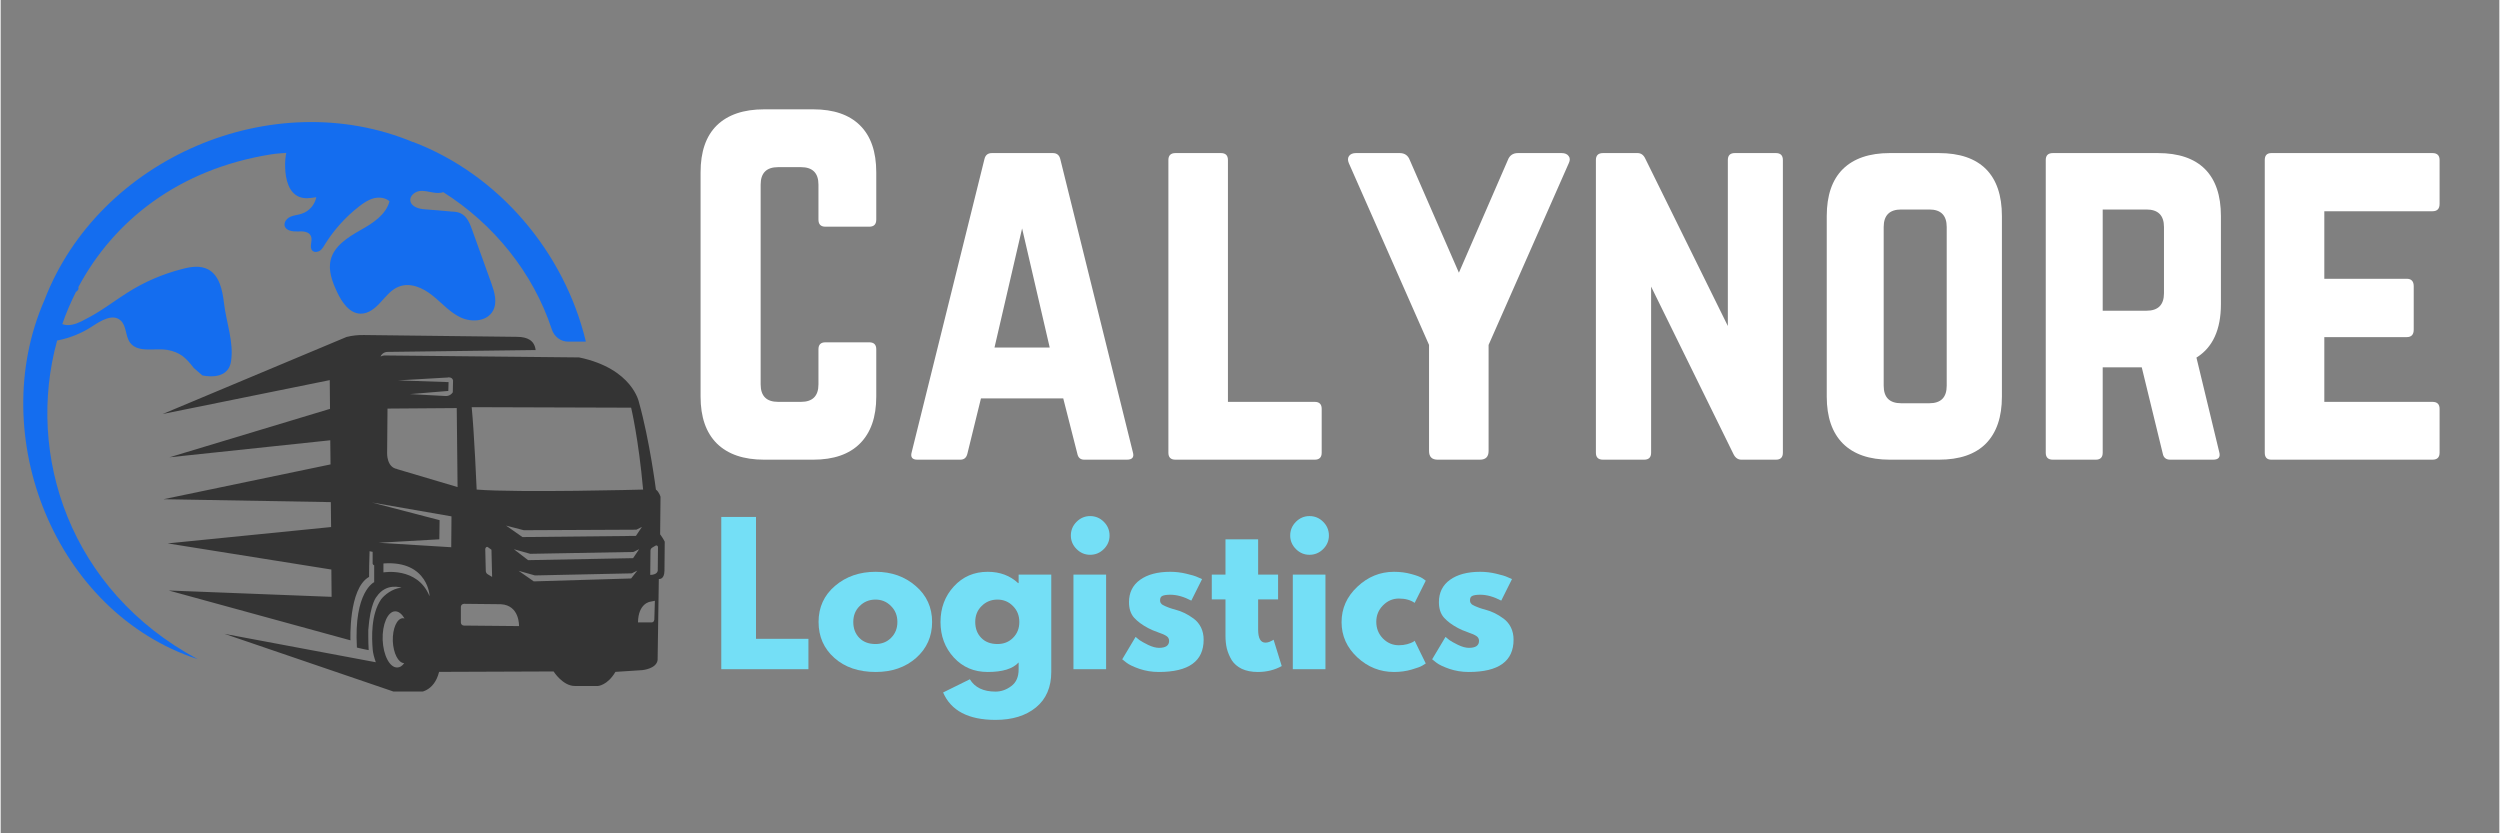 <svg xmlns="http://www.w3.org/2000/svg" xmlns:xlink="http://www.w3.org/1999/xlink" width="300" zoomAndPan="magnify" viewBox="0 0 224.88 75" height="100" preserveAspectRatio="xMidYMid meet" version="1.0"><rect x="0" y="0" width="224.88" height="75" fill="#808080" stroke="none"/><defs><g/><clipPath id="47a5486365"><path d="M 14 30 L 60 30 L 60 62.238 L 14 62.238 Z M 14 30 " clip-rule="nonzero"/></clipPath></defs><g fill="#74dff6" fill-opacity="1"><g transform="translate(63.855, 60.228)"><g><path d="M 4.125 -13.703 L 4.125 -2.734 L 8.844 -2.734 L 8.844 0 L 1 0 L 1 -13.703 Z M 4.125 -13.703 "/></g></g></g><g fill="#74dff6" fill-opacity="1"><g transform="translate(73.236, 60.228)"><g><path d="M 1.797 -1.016 C 0.848 -1.859 0.375 -2.938 0.375 -4.25 C 0.375 -5.57 0.867 -6.656 1.859 -7.5 C 2.848 -8.344 4.066 -8.766 5.516 -8.766 C 6.941 -8.766 8.145 -8.336 9.125 -7.484 C 10.102 -6.641 10.594 -5.562 10.594 -4.25 C 10.594 -2.945 10.113 -1.867 9.156 -1.016 C 8.195 -0.172 6.984 0.25 5.516 0.25 C 3.984 0.25 2.742 -0.172 1.797 -1.016 Z M 4.078 -5.688 C 3.691 -5.312 3.5 -4.832 3.5 -4.25 C 3.5 -3.664 3.68 -3.188 4.047 -2.812 C 4.41 -2.445 4.895 -2.266 5.5 -2.266 C 6.07 -2.266 6.539 -2.453 6.906 -2.828 C 7.281 -3.203 7.469 -3.676 7.469 -4.25 C 7.469 -4.832 7.273 -5.312 6.891 -5.688 C 6.516 -6.07 6.051 -6.266 5.5 -6.266 C 4.938 -6.266 4.461 -6.07 4.078 -5.688 Z M 4.078 -5.688 "/></g></g></g><g fill="#74dff6" fill-opacity="1"><g transform="translate(84.211, 60.228)"><g><path d="M 0.609 2.094 L 3.016 0.906 C 3.461 1.645 4.234 2.016 5.328 2.016 C 5.836 2.016 6.312 1.848 6.75 1.516 C 7.188 1.191 7.406 0.691 7.406 0.016 L 7.406 -0.609 C 6.883 -0.035 5.957 0.25 4.625 0.25 C 3.395 0.25 2.379 -0.18 1.578 -1.047 C 0.773 -1.922 0.375 -2.988 0.375 -4.25 C 0.375 -5.508 0.773 -6.578 1.578 -7.453 C 2.379 -8.328 3.395 -8.766 4.625 -8.766 C 5.719 -8.766 6.629 -8.426 7.359 -7.75 L 7.406 -7.75 L 7.406 -8.516 L 10.344 -8.516 L 10.344 0.234 C 10.344 1.617 9.883 2.688 8.969 3.438 C 8.051 4.188 6.836 4.562 5.328 4.562 C 2.891 4.562 1.316 3.738 0.609 2.094 Z M 4.078 -5.688 C 3.691 -5.312 3.5 -4.832 3.5 -4.25 C 3.5 -3.664 3.68 -3.188 4.047 -2.812 C 4.41 -2.445 4.895 -2.266 5.5 -2.266 C 6.07 -2.266 6.539 -2.453 6.906 -2.828 C 7.281 -3.203 7.469 -3.676 7.469 -4.25 C 7.469 -4.832 7.273 -5.312 6.891 -5.688 C 6.516 -6.07 6.051 -6.266 5.5 -6.266 C 4.938 -6.266 4.461 -6.07 4.078 -5.688 Z M 4.078 -5.688 "/></g></g></g><g fill="#74dff6" fill-opacity="1"><g transform="translate(95.551, 60.228)"><g><path d="M 1.281 -13.266 C 1.625 -13.609 2.031 -13.781 2.5 -13.781 C 2.977 -13.781 3.391 -13.609 3.734 -13.266 C 4.078 -12.922 4.25 -12.508 4.25 -12.031 C 4.25 -11.562 4.078 -11.156 3.734 -10.812 C 3.391 -10.469 2.977 -10.297 2.5 -10.297 C 2.031 -10.297 1.625 -10.469 1.281 -10.812 C 0.938 -11.156 0.766 -11.562 0.766 -12.031 C 0.766 -12.508 0.938 -12.922 1.281 -13.266 Z M 1 -8.516 L 1 0 L 3.938 0 L 3.938 -8.516 Z M 1 -8.516 "/></g></g></g><g fill="#74dff6" fill-opacity="1"><g transform="translate(100.565, 60.228)"><g><path d="M 4.703 -8.766 C 5.191 -8.766 5.672 -8.707 6.141 -8.594 C 6.617 -8.488 6.973 -8.379 7.203 -8.266 L 7.562 -8.109 L 6.594 -6.172 C 5.926 -6.523 5.297 -6.703 4.703 -6.703 C 4.367 -6.703 4.129 -6.664 3.984 -6.594 C 3.848 -6.531 3.781 -6.398 3.781 -6.203 C 3.781 -6.148 3.785 -6.102 3.797 -6.062 C 3.805 -6.02 3.828 -5.977 3.859 -5.938 C 3.898 -5.895 3.93 -5.859 3.953 -5.828 C 3.984 -5.805 4.031 -5.781 4.094 -5.75 C 4.164 -5.719 4.219 -5.691 4.25 -5.672 C 4.289 -5.648 4.352 -5.625 4.438 -5.594 C 4.531 -5.562 4.598 -5.535 4.641 -5.516 C 4.691 -5.504 4.77 -5.477 4.875 -5.438 C 4.977 -5.406 5.055 -5.383 5.109 -5.375 C 5.453 -5.281 5.75 -5.172 6 -5.047 C 6.258 -4.922 6.531 -4.754 6.812 -4.547 C 7.094 -4.336 7.312 -4.07 7.469 -3.75 C 7.625 -3.426 7.703 -3.062 7.703 -2.656 C 7.703 -0.719 6.359 0.25 3.672 0.25 C 3.055 0.25 2.473 0.156 1.922 -0.031 C 1.379 -0.219 0.988 -0.406 0.75 -0.594 L 0.375 -0.891 L 1.578 -2.906 C 1.66 -2.832 1.773 -2.738 1.922 -2.625 C 2.066 -2.52 2.328 -2.375 2.703 -2.188 C 3.078 -2.008 3.406 -1.922 3.688 -1.922 C 4.289 -1.922 4.594 -2.129 4.594 -2.547 C 4.594 -2.734 4.516 -2.879 4.359 -2.984 C 4.211 -3.086 3.953 -3.203 3.578 -3.328 C 3.203 -3.461 2.91 -3.586 2.703 -3.703 C 2.172 -3.984 1.75 -4.297 1.438 -4.641 C 1.133 -4.992 0.984 -5.457 0.984 -6.031 C 0.984 -6.895 1.316 -7.566 1.984 -8.047 C 2.648 -8.523 3.555 -8.766 4.703 -8.766 Z M 4.703 -8.766 "/></g></g></g><g fill="#74dff6" fill-opacity="1"><g transform="translate(108.734, 60.228)"><g><path d="M 1.5 -8.516 L 1.5 -11.688 L 4.438 -11.688 L 4.438 -8.516 L 6.234 -8.516 L 6.234 -6.281 L 4.438 -6.281 L 4.438 -3.578 C 4.438 -2.785 4.656 -2.391 5.094 -2.391 C 5.207 -2.391 5.32 -2.41 5.438 -2.453 C 5.562 -2.504 5.66 -2.551 5.734 -2.594 L 5.828 -2.656 L 6.562 -0.281 C 5.926 0.07 5.207 0.25 4.406 0.25 C 3.852 0.25 3.375 0.156 2.969 -0.031 C 2.57 -0.227 2.27 -0.488 2.062 -0.812 C 1.863 -1.145 1.719 -1.488 1.625 -1.844 C 1.539 -2.207 1.5 -2.594 1.5 -3 L 1.5 -6.281 L 0.266 -6.281 L 0.266 -8.516 Z M 1.5 -8.516 "/></g></g></g><g fill="#74dff6" fill-opacity="1"><g transform="translate(115.292, 60.228)"><g><path d="M 1.281 -13.266 C 1.625 -13.609 2.031 -13.781 2.5 -13.781 C 2.977 -13.781 3.391 -13.609 3.734 -13.266 C 4.078 -12.922 4.25 -12.508 4.25 -12.031 C 4.25 -11.562 4.078 -11.156 3.734 -10.812 C 3.391 -10.469 2.977 -10.297 2.5 -10.297 C 2.031 -10.297 1.625 -10.469 1.281 -10.812 C 0.938 -11.156 0.766 -11.562 0.766 -12.031 C 0.766 -12.508 0.938 -12.922 1.281 -13.266 Z M 1 -8.516 L 1 0 L 3.938 0 L 3.938 -8.516 Z M 1 -8.516 "/></g></g></g><g fill="#74dff6" fill-opacity="1"><g transform="translate(120.306, 60.228)"><g><path d="M 5.531 -6.359 C 4.977 -6.359 4.5 -6.148 4.094 -5.734 C 3.695 -5.328 3.5 -4.836 3.5 -4.266 C 3.5 -3.68 3.695 -3.18 4.094 -2.766 C 4.5 -2.359 4.977 -2.156 5.531 -2.156 C 5.789 -2.156 6.039 -2.188 6.281 -2.25 C 6.52 -2.32 6.695 -2.391 6.812 -2.453 L 6.953 -2.562 L 7.953 -0.516 C 7.879 -0.461 7.77 -0.395 7.625 -0.312 C 7.488 -0.227 7.176 -0.113 6.688 0.031 C 6.195 0.176 5.664 0.25 5.094 0.25 C 3.844 0.25 2.742 -0.188 1.797 -1.062 C 0.848 -1.945 0.375 -3.004 0.375 -4.234 C 0.375 -5.473 0.848 -6.535 1.797 -7.422 C 2.742 -8.316 3.844 -8.766 5.094 -8.766 C 5.664 -8.766 6.188 -8.695 6.656 -8.562 C 7.133 -8.438 7.473 -8.305 7.672 -8.172 L 7.953 -7.969 L 6.953 -5.969 C 6.586 -6.227 6.113 -6.359 5.531 -6.359 Z M 5.531 -6.359 "/></g></g></g><g fill="#74dff6" fill-opacity="1"><g transform="translate(128.458, 60.228)"><g><path d="M 4.703 -8.766 C 5.191 -8.766 5.672 -8.707 6.141 -8.594 C 6.617 -8.488 6.973 -8.379 7.203 -8.266 L 7.562 -8.109 L 6.594 -6.172 C 5.926 -6.523 5.297 -6.703 4.703 -6.703 C 4.367 -6.703 4.129 -6.664 3.984 -6.594 C 3.848 -6.531 3.781 -6.398 3.781 -6.203 C 3.781 -6.148 3.785 -6.102 3.797 -6.062 C 3.805 -6.02 3.828 -5.977 3.859 -5.938 C 3.898 -5.895 3.93 -5.859 3.953 -5.828 C 3.984 -5.805 4.031 -5.781 4.094 -5.75 C 4.164 -5.719 4.219 -5.691 4.25 -5.672 C 4.289 -5.648 4.352 -5.625 4.438 -5.594 C 4.531 -5.562 4.598 -5.535 4.641 -5.516 C 4.691 -5.504 4.77 -5.477 4.875 -5.438 C 4.977 -5.406 5.055 -5.383 5.109 -5.375 C 5.453 -5.281 5.75 -5.172 6 -5.047 C 6.258 -4.922 6.531 -4.754 6.812 -4.547 C 7.094 -4.336 7.312 -4.07 7.469 -3.75 C 7.625 -3.426 7.703 -3.062 7.703 -2.656 C 7.703 -0.719 6.359 0.25 3.672 0.25 C 3.055 0.25 2.473 0.156 1.922 -0.031 C 1.379 -0.219 0.988 -0.406 0.75 -0.594 L 0.375 -0.891 L 1.578 -2.906 C 1.66 -2.832 1.773 -2.738 1.922 -2.625 C 2.066 -2.52 2.328 -2.375 2.703 -2.188 C 3.078 -2.008 3.406 -1.922 3.688 -1.922 C 4.289 -1.922 4.594 -2.129 4.594 -2.547 C 4.594 -2.734 4.516 -2.879 4.359 -2.984 C 4.211 -3.086 3.953 -3.203 3.578 -3.328 C 3.203 -3.461 2.91 -3.586 2.703 -3.703 C 2.172 -3.984 1.75 -4.297 1.438 -4.641 C 1.133 -4.992 0.984 -5.457 0.984 -6.031 C 0.984 -6.895 1.316 -7.566 1.984 -8.047 C 2.648 -8.523 3.555 -8.766 4.703 -8.766 Z M 4.703 -8.766 "/></g></g></g><g fill="#ffffff" fill-opacity="1"><g transform="translate(61.023, 41.371)"><g><path d="M 17.781 -25.859 L 17.781 -21.609 C 17.781 -21.18 17.57 -20.969 17.156 -20.969 L 13.203 -20.969 C 12.785 -20.969 12.578 -21.18 12.578 -21.609 L 12.578 -24.75 C 12.578 -25.801 12.051 -26.328 11 -26.328 L 8.953 -26.328 C 7.898 -26.328 7.375 -25.801 7.375 -24.75 L 7.375 -6.781 C 7.375 -5.727 7.898 -5.203 8.953 -5.203 L 11 -5.203 C 12.051 -5.203 12.578 -5.727 12.578 -6.781 L 12.578 -9.938 C 12.578 -10.352 12.785 -10.562 13.203 -10.562 L 17.156 -10.562 C 17.57 -10.562 17.781 -10.352 17.781 -9.938 L 17.781 -5.672 C 17.781 -3.836 17.289 -2.43 16.312 -1.453 C 15.344 -0.484 13.941 0 12.109 0 L 7.688 0 C 5.844 0 4.426 -0.484 3.438 -1.453 C 2.457 -2.43 1.969 -3.836 1.969 -5.672 L 1.969 -25.859 C 1.969 -27.723 2.457 -29.133 3.438 -30.094 C 4.426 -31.051 5.844 -31.531 7.688 -31.531 L 12.109 -31.531 C 13.941 -31.531 15.344 -31.051 16.312 -30.094 C 17.289 -29.133 17.781 -27.723 17.781 -25.859 Z M 17.781 -25.859 "/></g></g></g><g fill="#ffffff" fill-opacity="1"><g transform="translate(80.773, 41.371)"><g><path d="M 20.578 0 L 16.75 0 C 16.406 0 16.195 -0.18 16.125 -0.547 L 14.859 -5.516 L 7.453 -5.516 L 6.234 -0.547 C 6.148 -0.18 5.938 0 5.594 0 L 1.734 0 C 1.266 0 1.094 -0.223 1.219 -0.672 L 7.766 -27.047 C 7.848 -27.41 8.07 -27.594 8.438 -27.594 L 13.922 -27.594 C 14.285 -27.594 14.508 -27.41 14.594 -27.047 L 21.125 -0.672 C 21.258 -0.223 21.078 0 20.578 0 Z M 13.641 -10.094 L 11.156 -20.812 L 8.672 -10.094 Z M 13.641 -10.094 "/></g></g></g><g fill="#ffffff" fill-opacity="1"><g transform="translate(103.126, 41.371)"><g><path d="M 7.328 -5.203 L 7.328 -26.969 C 7.328 -27.383 7.117 -27.594 6.703 -27.594 L 2.609 -27.594 C 2.18 -27.594 1.969 -27.383 1.969 -26.969 L 1.969 -0.625 C 1.969 -0.207 2.18 0 2.609 0 L 15.141 0 C 15.555 0 15.766 -0.207 15.766 -0.625 L 15.766 -4.578 C 15.766 -4.992 15.555 -5.203 15.141 -5.203 Z M 7.328 -5.203 "/></g></g></g><g fill="#ffffff" fill-opacity="1"><g transform="translate(120.866, 41.371)"><g><path d="M 15.688 -27.594 L 19.625 -27.594 C 19.914 -27.594 20.125 -27.504 20.25 -27.328 C 20.383 -27.16 20.391 -26.945 20.266 -26.688 L 13.047 -10.328 L 13.047 -0.781 C 13.047 -0.258 12.785 0 12.266 0 L 8.469 0 C 7.945 0 7.688 -0.258 7.688 -0.781 L 7.688 -10.328 L 0.469 -26.688 C 0.363 -26.945 0.367 -27.16 0.484 -27.328 C 0.609 -27.504 0.816 -27.594 1.109 -27.594 L 5.047 -27.594 C 5.492 -27.594 5.797 -27.383 5.953 -26.969 L 10.375 -16.828 L 14.781 -26.969 C 14.938 -27.383 15.238 -27.594 15.688 -27.594 Z M 15.688 -27.594 "/></g></g></g><g fill="#ffffff" fill-opacity="1"><g transform="translate(141.602, 41.371)"><g><path d="M 14.469 -27.594 L 18.172 -27.594 C 18.586 -27.594 18.797 -27.383 18.797 -26.969 L 18.797 -0.625 C 18.797 -0.207 18.586 0 18.172 0 L 15.062 0 C 14.75 0 14.508 -0.172 14.344 -0.516 L 6.938 -15.578 L 6.938 -0.625 C 6.938 -0.207 6.727 0 6.312 0 L 2.609 0 C 2.18 0 1.969 -0.207 1.969 -0.625 L 1.969 -26.969 C 1.969 -27.383 2.18 -27.594 2.609 -27.594 L 5.719 -27.594 C 6.031 -27.594 6.266 -27.422 6.422 -27.078 L 13.844 -12.031 L 13.844 -26.969 C 13.844 -27.383 14.051 -27.594 14.469 -27.594 Z M 14.469 -27.594 "/></g></g></g><g fill="#ffffff" fill-opacity="1"><g transform="translate(162.378, 41.371)"><g><path d="M 1.969 -5.672 L 1.969 -21.922 C 1.969 -23.785 2.453 -25.195 3.422 -26.156 C 4.398 -27.113 5.805 -27.594 7.641 -27.594 L 12.062 -27.594 C 13.926 -27.594 15.336 -27.113 16.297 -26.156 C 17.254 -25.195 17.734 -23.785 17.734 -21.922 L 17.734 -5.672 C 17.734 -3.836 17.254 -2.43 16.297 -1.453 C 15.336 -0.484 13.926 0 12.062 0 L 7.641 0 C 5.805 0 4.398 -0.484 3.422 -1.453 C 2.453 -2.43 1.969 -3.836 1.969 -5.672 Z M 8.672 -5.078 L 11.203 -5.078 C 12.242 -5.078 12.766 -5.602 12.766 -6.656 L 12.766 -20.938 C 12.766 -21.988 12.242 -22.516 11.203 -22.516 L 8.672 -22.516 C 7.617 -22.516 7.094 -21.988 7.094 -20.938 L 7.094 -6.656 C 7.094 -5.602 7.617 -5.078 8.672 -5.078 Z M 8.672 -5.078 "/></g></g></g><g fill="#ffffff" fill-opacity="1"><g transform="translate(182.089, 41.371)"><g><path d="M 17.734 -21.922 L 17.734 -14 C 17.734 -11.707 17 -10.102 15.531 -9.188 L 17.578 -0.703 C 17.711 -0.234 17.531 0 17.031 0 L 13.172 0 C 12.797 0 12.57 -0.18 12.5 -0.547 L 10.609 -8.312 L 7.094 -8.312 L 7.094 -0.625 C 7.094 -0.207 6.883 0 6.469 0 L 2.609 0 C 2.18 0 1.969 -0.207 1.969 -0.625 L 1.969 -26.969 C 1.969 -27.383 2.18 -27.594 2.609 -27.594 L 12.062 -27.594 C 13.926 -27.594 15.336 -27.113 16.297 -26.156 C 17.254 -25.195 17.734 -23.785 17.734 -21.922 Z M 7.094 -13.406 L 11.031 -13.406 C 12.082 -13.406 12.609 -13.93 12.609 -14.984 L 12.609 -20.938 C 12.609 -21.988 12.082 -22.516 11.031 -22.516 L 7.094 -22.516 Z M 7.094 -13.406 "/></g></g></g><g fill="#ffffff" fill-opacity="1"><g transform="translate(201.8, 41.371)"><g><path d="M 17.703 -26.969 L 17.703 -23.016 C 17.703 -22.578 17.488 -22.359 17.062 -22.359 L 7.328 -22.359 L 7.328 -16.281 L 14.75 -16.281 C 15.164 -16.281 15.375 -16.055 15.375 -15.609 L 15.375 -11.703 C 15.375 -11.254 15.164 -11.031 14.75 -11.031 L 7.328 -11.031 L 7.328 -5.203 L 17.062 -5.203 C 17.488 -5.203 17.703 -4.992 17.703 -4.578 L 17.703 -0.625 C 17.703 -0.207 17.488 0 17.062 0 L 2.562 0 C 2.164 0 1.969 -0.207 1.969 -0.625 L 1.969 -26.969 C 1.969 -27.383 2.164 -27.594 2.562 -27.594 L 17.062 -27.594 C 17.488 -27.594 17.703 -27.383 17.703 -26.969 Z M 17.703 -26.969 "/></g></g></g><g clip-path="url(#47a5486365)"><path fill="#343434" d="M 59.352 48.098 L 59.387 44.715 C 59.387 44.715 59.27 44.277 58.973 44.062 C 58.973 44.062 58.402 39.602 57.453 36.23 C 57.453 36.23 56.895 33.18 52.062 32.168 L 34.688 31.992 C 34.688 31.992 34.449 31.957 34.188 32.086 C 34.293 31.848 34.531 31.672 34.816 31.672 L 48.148 31.504 C 48.039 30.625 47.387 30.328 46.508 30.316 L 32.703 30.152 C 32.172 30.141 31.637 30.199 31.125 30.328 L 14.578 37.262 L 29.617 34.211 L 29.641 36.797 L 15.195 41.156 L 29.664 39.625 L 29.688 41.797 L 14.652 44.93 L 29.715 45.191 L 29.738 47.434 L 15.031 48.906 L 29.762 51.258 L 29.785 53.715 L 15.125 53.145 L 31.48 57.629 C 31.48 57.629 31.293 52.953 33.156 51.922 C 33.156 51.363 33.168 50.566 33.203 49.605 C 33.285 49.629 33.367 49.652 33.477 49.664 L 33.477 50.676 C 33.477 50.676 33.453 50.816 33.605 50.875 C 33.605 50.875 33.605 50.875 33.617 50.875 L 33.617 52.395 C 33.617 52.395 31.766 53.238 32.062 58.281 C 32.062 58.281 32.789 58.461 33.121 58.508 C 33.074 57.762 33.086 56.703 33.086 56.703 C 33.262 54.27 33.844 53.688 33.844 53.688 C 34.723 52.406 36.074 52.895 36.074 52.895 C 35.27 52.941 34.496 53.582 34.234 53.949 C 33.332 55.27 33.383 57.344 33.488 58.508 C 33.512 58.781 33.617 59.184 33.762 59.602 C 33.762 59.602 20.145 57.047 20.145 57.047 L 35.59 62.32 L 37.582 62.32 C 37.582 62.309 37.617 62.309 37.617 62.309 C 37.617 62.309 39.008 62.297 39.457 60.469 L 49.762 60.43 C 49.762 60.43 50.594 61.75 51.684 61.738 L 53.727 61.738 C 53.727 61.75 54.605 61.703 55.328 60.469 L 57.738 60.312 C 57.738 60.312 59.008 60.207 59.125 59.41 L 59.234 52.109 C 59.234 52.109 59.73 52.195 59.742 51.375 C 59.742 51.293 59.766 48.75 59.766 48.75 C 59.766 48.75 59.613 48.441 59.375 48.121 Z M 56.742 36.691 C 56.742 36.691 57.406 39.457 57.82 44.062 C 57.82 44.062 46.652 44.359 42.84 44.062 C 42.84 44.062 42.617 38.875 42.391 36.645 Z M 57.191 48.23 L 46.961 48.336 L 45.488 47.305 L 47.078 47.719 L 57.215 47.672 L 57.715 47.422 L 57.18 48.219 Z M 57.453 49.441 L 56.918 50.234 L 47.469 50.414 L 46.188 49.43 L 47.66 49.844 L 56.953 49.676 L 57.453 49.43 Z M 44.23 51.922 L 43.852 51.695 C 43.73 51.637 43.66 51.504 43.66 51.363 L 43.613 49.43 C 43.613 49.297 43.73 49.168 43.84 49.238 L 44.172 49.477 C 44.172 49.523 44.23 51.922 44.23 51.922 Z M 40.289 33.961 C 40.289 33.961 40.656 33.926 40.715 34.246 L 40.691 35.305 C 40.691 35.305 40.469 35.707 39.945 35.637 L 36.848 35.469 L 40.289 35.184 L 40.312 34.391 L 35.766 34.234 L 40.289 33.973 Z M 36.312 59.695 C 36.133 59.934 35.934 60.074 35.695 60.074 C 35.02 60.098 34.438 58.996 34.379 57.594 C 34.332 56.195 34.828 55.043 35.492 55.02 C 35.812 55.008 36.109 55.258 36.348 55.66 C 36.301 55.648 36.254 55.637 36.195 55.637 C 35.66 55.66 35.258 56.574 35.293 57.703 C 35.34 58.781 35.777 59.648 36.301 59.684 Z M 38.59 53.641 C 37.512 50.984 34.449 51.516 34.449 51.516 L 34.449 50.711 C 38.52 50.414 38.641 53.773 38.59 53.652 Z M 40.539 49.25 L 34.012 48.848 L 39.48 48.539 L 39.504 46.816 L 33.418 45.227 L 40.574 46.473 L 40.551 49.262 Z M 35.684 42.211 C 34.723 42.059 34.781 40.762 34.781 40.762 L 34.816 36.773 L 41.047 36.727 L 41.121 43.836 L 35.684 42.223 Z M 46.664 56.348 L 41.691 56.301 C 41.535 56.301 41.418 56.172 41.418 56.027 L 41.418 54.602 C 41.43 54.461 41.547 54.344 41.703 54.344 L 45.012 54.379 C 46.734 54.473 46.652 56.359 46.652 56.359 Z M 56.754 52.062 L 47.98 52.324 L 46.617 51.375 L 48.086 51.789 L 56.801 51.602 L 57.297 51.352 L 56.742 52.062 Z M 58.816 55.789 C 58.816 55.922 58.711 56.016 58.594 56.016 L 57.359 56.016 C 57.383 54.27 58.473 54.152 58.473 54.152 L 58.879 54.07 L 58.828 55.801 Z M 59.125 51.398 C 59.125 51.398 59.09 51.73 58.461 51.742 L 58.484 49.547 C 58.484 49.441 58.543 49.344 58.641 49.285 L 58.938 49.109 C 59.031 49.047 59.16 49.121 59.16 49.238 L 59.137 51.398 Z M 59.125 51.398 " fill-opacity="1" fill-rule="nonzero"/></g><path fill="#146def" d="M 37.133 12.797 C 24.48 7.516 8.848 14.234 3.945 26.996 C -1.41 39.207 4.895 55.137 17.738 59.328 C 6.199 53.145 2.246 40.918 5.082 30.648 C 6.211 30.426 7.305 29.996 8.266 29.355 C 9.023 28.859 10.07 28.219 10.77 28.82 C 11.34 29.297 11.207 30.223 11.637 30.828 C 12.336 31.789 13.832 31.305 15.008 31.492 C 16.156 31.707 16.668 32.191 17.379 33.117 C 17.43 33.18 18.117 33.738 18.152 33.785 C 18.152 33.785 20.441 34.355 20.727 32.551 C 21.012 30.816 20.301 29.035 20.098 27.266 C 19.957 26.117 19.695 24.785 18.664 24.242 C 17.949 23.871 17.094 24.004 16.324 24.215 C 14.59 24.656 12.906 25.379 11.387 26.352 C 10.555 26.875 9.773 27.457 8.941 27.98 C 8.406 28.324 7.836 28.633 7.277 28.918 C 6.746 29.18 6.082 29.391 5.547 29.168 C 5.891 28.168 6.305 27.207 6.781 26.258 C 6.934 26.211 7.078 25.938 6.984 25.855 C 10.164 19.883 16.004 15.219 24.348 13.891 C 24.801 13.82 25.25 13.797 25.703 13.758 C 25.617 14.211 25.582 14.66 25.605 15.113 C 25.641 16.145 25.926 17.355 26.887 17.723 C 27.363 17.914 27.887 17.832 28.406 17.746 C 28.277 18.438 27.754 19.02 27.102 19.23 C 26.77 19.352 26.402 19.363 26.082 19.504 C 25.762 19.648 25.477 19.98 25.559 20.336 C 25.688 20.773 26.27 20.848 26.734 20.832 C 27.184 20.797 27.777 20.832 27.934 21.273 C 28.098 21.688 27.73 22.246 28.062 22.566 C 28.242 22.734 28.539 22.688 28.727 22.566 C 28.918 22.438 29.059 22.211 29.18 21.996 C 29.996 20.691 31.043 19.516 32.277 18.566 C 32.668 18.258 33.098 17.973 33.582 17.844 C 34.07 17.723 34.629 17.785 34.996 18.117 C 34.664 19.352 33.465 20.109 32.336 20.738 C 31.219 21.379 30.012 22.141 29.703 23.387 C 29.465 24.359 29.844 25.355 30.27 26.27 C 30.699 27.184 31.387 28.219 32.395 28.23 C 33.109 28.242 33.727 27.73 34.211 27.184 C 34.711 26.648 35.172 26.043 35.84 25.797 C 36.859 25.391 38.012 25.914 38.84 26.578 C 39.695 27.254 40.43 28.121 41.406 28.574 C 42.402 29.035 43.777 28.93 44.301 27.98 C 44.727 27.219 44.445 26.293 44.16 25.488 C 43.59 23.895 43.008 22.293 42.438 20.703 C 42.234 20.109 41.961 19.457 41.395 19.195 C 41.156 19.078 40.871 19.055 40.609 19.043 C 39.801 18.969 38.996 18.898 38.188 18.84 C 37.641 18.805 36.953 18.613 36.871 18.066 C 36.812 17.641 37.227 17.297 37.641 17.203 C 38.059 17.129 38.484 17.25 38.887 17.32 C 39.211 17.379 39.555 17.391 39.84 17.297 C 44.359 20.156 47.922 24.527 49.605 29.652 C 49.82 30.293 50.391 30.746 51.066 30.746 L 52.668 30.746 C 50.746 22.723 44.859 15.719 37.109 12.773 Z M 37.133 12.797 " fill-opacity="1" fill-rule="nonzero"/></svg>